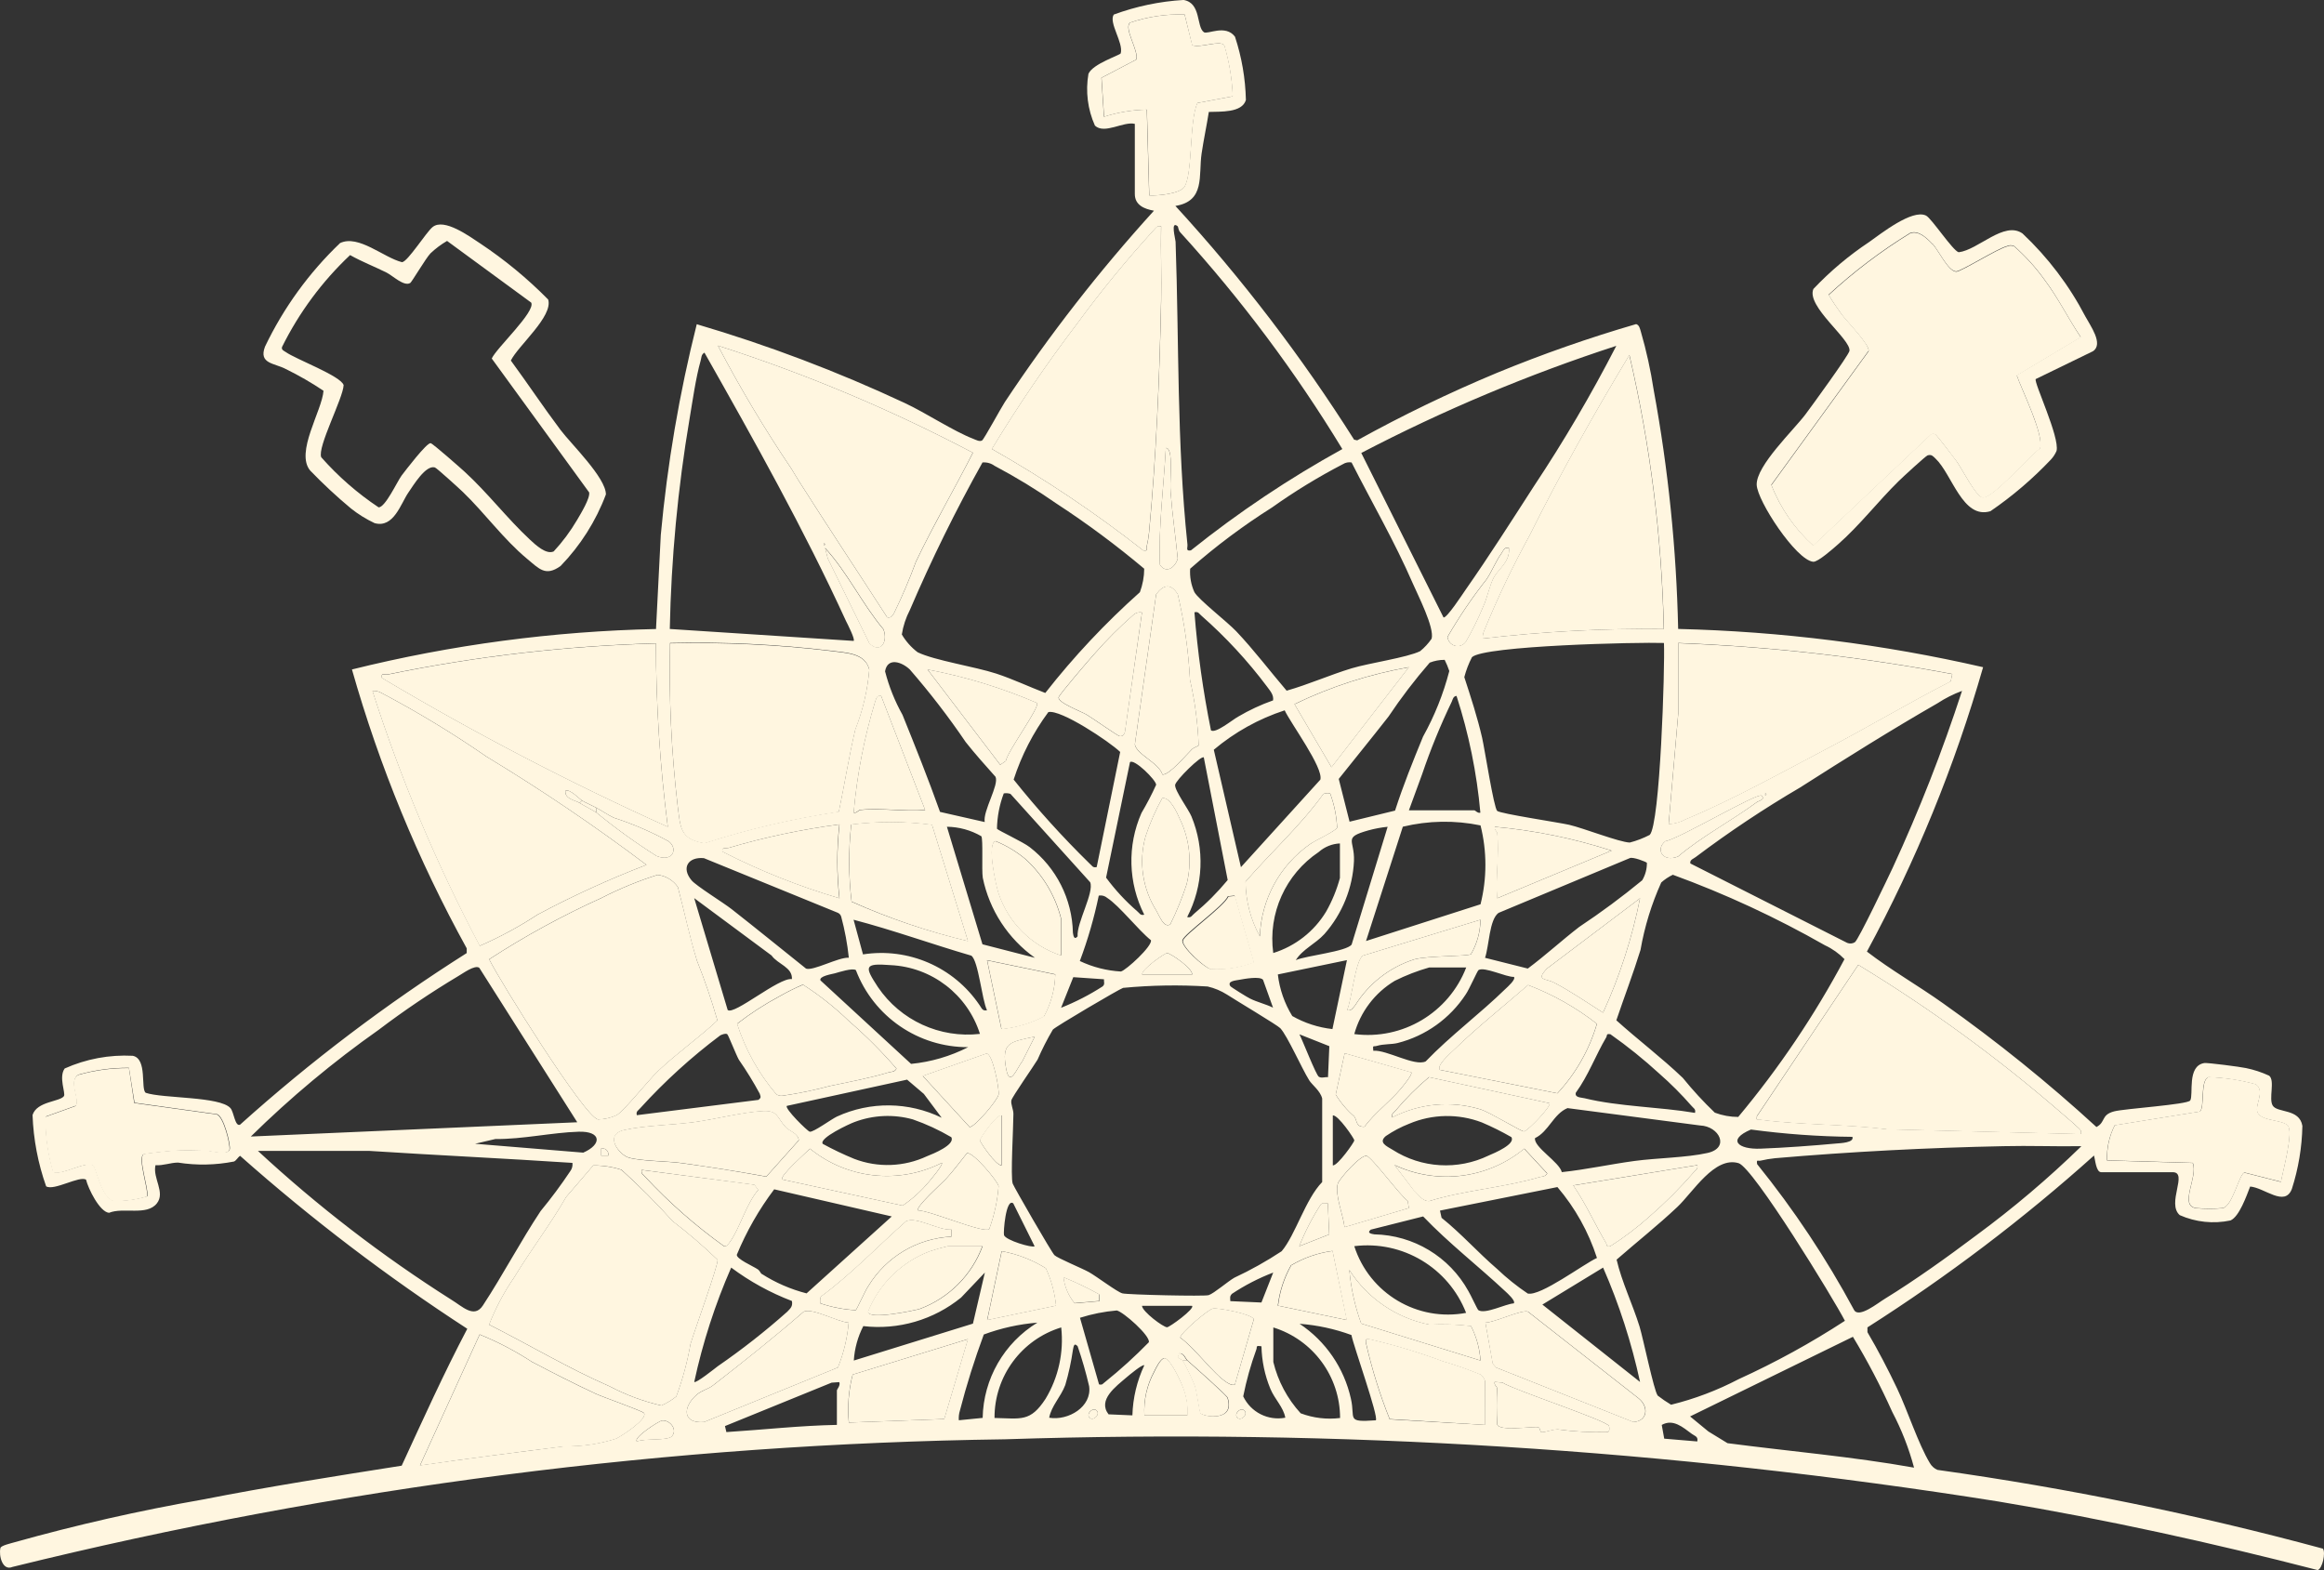 <?xml version="1.0" encoding="UTF-8"?>
<svg xmlns="http://www.w3.org/2000/svg" xmlns:xlink="http://www.w3.org/1999/xlink" id="Ebene_2" data-name="Ebene 2" width="60.748" height="41.043" viewBox="0 0 60.748 41.043">
  <rect x="0" y="0" width="60.748" height="41.043" fill="#333333" stroke="none"/>
  <defs>
    <style>
      .cls-1 {
        fill: none;
      }

      .cls-2 {
        fill: #fff6e0;
      }

      .cls-3 {
        clip-path: url(#clippath);
      }
    </style>
    <clipPath id="clippath">
      <rect class="cls-1" width="60.748" height="41.043"></rect>
    </clipPath>
  </defs>
  <g id="Footer">
    <g class="cls-3">
      <g id="Gruppe_84" data-name="Gruppe 84">
        <path id="Pfad_202" data-name="Pfad 202" class="cls-2" d="M29.664,3.238c-.3-.072-.792.281-1.043.046-.19-.424-.249-.895-.17-1.353.11-.264.83-.489.844-.537.077-.277-.321-.8-.182-1.013.586-.216,1.201-.345,1.825-.382.465.078.33.7.531.843.094.067.565-.215.813.118.176.534.272,1.091.285,1.653-.1.345-.68.3-.969.313-.057.363-.135.723-.189,1.088-.084.574.1,1.243-.685,1.369,1.736,1.894,3.299,3.938,4.671,6.11l.082.018c1.185-.656,2.406-1.245,3.656-1.766,1.188-.489,2.401-.914,3.635-1.273.083.025.1.123.122.194.146.503.258,1.015.337,1.532.38,2.061.593,4.148.639,6.243,2.684.064,5.355.399,7.971,1-.74,2.581-1.758,5.073-3.037,7.434.632.487,1.347.893,2,1.359,1.4.99,2.736,2.068,4,3.227.249-.131.111-.316.462-.409.273-.072,1.923-.177,1.989-.285.092-.152-.093-.9.366-.978.08-.014.952.1,1.09.131.21.043.414.11.608.2.158.131-.018.6.092.78.122.2.7.072.776.532-.011.56-.104,1.115-.275,1.648-.185.482-.715-.033-1.09-.063-.093.237-.284.789-.515.887-.445.094-.909.045-1.325-.139-.354-.307.228-1.123-.186-1.123h-1.869c-.135,0-.157-.341-.186-.436-1.848,1.658-3.829,3.16-5.923,4.493v.125c.281.478.538.972.776,1.473.272.573.553,1.448.855,1.948.045.08.115.144.2.179,3.398.476,6.763,1.163,10.075,2.059.076.106-.013.523-.137.56-2.755-.711-5.538-1.325-8.348-1.793-8.583-1.365-17.277-1.91-25.963-1.626-8.747.121-17.451,1.24-25.944,3.336-.266.114-.364-.3-.316-.495.016-.065.286-.124.364-.148,1.622-.455,3.265-.828,4.924-1.118,1.726-.34,3.467-.611,5.2-.885.554-1.2,1.1-2.411,1.715-3.579-2.09-1.357-4.076-2.869-5.94-4.522-.056.039-.1.127-.159.15-.482.095-.976.105-1.461.028-.2,0-.389.083-.591.068-.077.342.266.712.035,1-.264.332-.875.091-1.249.245-.246-.023-.546-.638-.6-.865-.163-.116-.843.3-1.044.172-.212-.599-.332-1.228-.355-1.863.111-.361.714-.345.82-.494.052-.073-.144-.495.02-.723.558-.25,1.168-.364,1.779-.332.39.076.2.869.34.968.452.152,1.939.09,2.214.4.091.1.118.49.25.434,1.846-1.659,3.829-3.16,5.926-4.487v-.124c-1.273-2.308-2.28-4.754-3-7.29,2.602-.646,5.268-1,7.948-1.057l.125-2.46c.171-1.857.485-3.699.94-5.508,1.861.548,3.678,1.237,5.435,2.059.563.263,1.267.734,1.8.94.064.025.156.078.223.04.05-.029.493-.848.593-1,1.171-1.765,2.475-3.438,3.9-5.006-.248-.044-.5-.144-.5-.436v-1.834ZM30.966.379c-.485-.015-.968.057-1.427.212-.178.142.232.738.161.966l-.91.477.066,1.018c.362-.116.74-.179,1.12-.187l.062,2.243c.22.014.814-.043.924-.229.218-.366.118-1.7.335-2.187l.925-.174c-.018-.453-.093-.902-.222-1.336-.117-.142-.628.08-.839,0l-.195-.803ZM30.349,5.917c-.1-.024-.126.033-.185.094-.717.785-1.391,1.608-2.019,2.466-.796,1.047-1.536,2.135-2.217,3.26,1.383.783,2.705,1.669,3.955,2.651.139.02.073-.021.091-.093.029-.123.05-.248.063-.374.186-1.985.274-4.05.315-6.039.013-.654-.015-1.311,0-1.964M30.787,5.918c-.2-.171-.061.331-.058.4.093,2.664.03,5.241.31,7.913.01.091-.055.182.091.156,1.241-.994,2.565-1.88,3.958-2.648-1.228-2.021-2.647-3.919-4.239-5.668-.046-.048-.054-.147-.062-.154M25.431,11.835c-2.136-1.125-4.366-2.062-6.665-2.8.58,1.108,1.221,2.182,1.921,3.219.068.109.129.215.193.317.759,1.2,1.542,2.375,2.309,3.565.1.022.127-.028.177-.1.216-.441.409-.892.578-1.353.461-.967,1-1.888,1.486-2.842M42.248,9.041c-2.296.747-4.525,1.683-6.665,2.8l2.15,4.3c.087.021.495-.607.579-.727.616-.88,1.2-1.8,1.781-2.7.786-1.182,1.505-2.407,2.154-3.669M22.314,16.754c.044-.04-.159-.44-.2-.52-1.1-2.4-2.4-4.719-3.7-7.016-.091.054-.075.132-.1.212-.126.445-.21,1.05-.289,1.517-.307,1.816-.48,3.653-.517,5.495l4.806.312ZM43.493,16.443c-.052-2.412-.353-4.813-.9-7.163-.929,1.54-1.815,3.121-2.617,4.733-.442.807-.838,1.638-1.185,2.49-.026.06-.035.125-.028.189,1.571-.184,3.152-.268,4.734-.249M30.475,11.71c-.057,1.013-.194,2.041-.156,3.051.164.25.4.069.467-.156-.057-.578-.144-1.165-.187-1.744-.021-.287.023-.585,0-.872-.006-.073-.019-.279-.124-.28M25.683,12.087c-.701,1.252-1.335,2.541-1.9,3.86-.104.2-.175.416-.21.639.106.18.246.337.412.464.436.214,1.5.377,2.057.559.434.143.855.343,1.281.506.744-.95,1.572-1.831,2.473-2.634.073-.196.112-.404.113-.614-.728-.612-1.492-1.18-2.289-1.7-.521-.363-1.064-.694-1.625-.991-.089-.065-.199-.096-.309-.087M35.331,12.089c-.079-.014-.16.001-.227.044-.644.334-1.264.713-1.856,1.134-.754.476-1.469,1.011-2.138,1.6-.014.21.024.42.111.612.114.2.857.774,1.094,1.024.465.49.878,1.039,1.317,1.552.579-.165,1.127-.411,1.7-.585.461-.139,1.448-.28,1.79-.448.115-.094.216-.204.3-.326.078-.286-.358-1.136-.494-1.449-.472-1.087-1.066-2.108-1.6-3.161M21.536,14.199v.062c.041-.021.041-.041,0-.062M21.568,14.324l.07.272,1.086,2.215c.291.295.5-.048.367-.368-.559-.668-.936-1.48-1.523-2.12M39.444,14.323c-.133-.029-.141.067-.2.145-.146.2-.245.462-.386.673-.377.477-.718.981-1.022,1.508.014.145.143.252.288.238.076-.007.146-.047.19-.11.171-.295.323-.602.453-.917.115-.244.163-.554.283-.773s.426-.406.392-.763M31.331,19.481c-.021-.576-.097-1.148-.226-1.709-.04-.753-.147-1.501-.319-2.235-.18-.292-.373-.259-.565,0l-.557,3.925c.048.268.626.475.721.786.171.027.622-.514.774-.662.048-.047.159-.078.173-.1M29.851,16.011c-.079-.015-.16.006-.221.059-.366.32-.71.664-1.03,1.029-.124.136-.913,1.057-.929,1.128-.033.14.588.372.724.451s.817.558.868.566c.076.012.114-.034.139-.1l.449-3.133ZM33.277,18.311c.024-.15-.082-.256-.161-.367-.504-.672-1.076-1.29-1.707-1.845-.063-.048-.079-.121-.187-.093.081,1.036.226,2.067.432,3.086.119.091.557-.273.709-.357.29-.171.596-.314.914-.426M17.145,16.817c-2.355.065-4.7.337-7.007.812-.088.015-.183-.058-.156.091,2.416,1.438,4.911,2.738,7.474,3.893-.205-1.592-.309-3.195-.311-4.8M21.925,21.221c.15-.716.263-1.441.431-2.154.198-.502.322-1.031.366-1.569-.112-.44-.615-.435-1.008-.489-1.393-.166-2.797-.233-4.2-.2-.033,1.423.034,2.846.2,4.259.075.552.052.864.7.971,1.146-.369,2.32-.644,3.51-.823M43.492,16.808c-.656-.025-4.709.069-5.016.372-.086.166-.153.341-.2.521.169.517.344,1.056.466,1.586.066.288.306,1.837.394,1.911s1.6.3,1.88.363c.373.086,1.313.456,1.586.464.181-.047.355-.114.521-.2.272-.274.4-4.383.372-5.017M51.032,17.618c-2.365-.447-4.759-.718-7.164-.81v1.84l-.251,2.894c.161-.009.317-.055.458-.133,1.174-.485,2.515-1.229,3.654-1.827,1.1-.575,2.16-1.21,3.261-1.772l.042-.192ZM37.757,17.249c-.132,0-.262.025-.385.073-.389.447-.749.918-1.078,1.411-.428.547-.868,1.087-1.3,1.629l.283,1.118,1.189-.29c.211-.656.471-1.3.731-1.933.301-.541.532-1.117.687-1.716-.033-.1-.074-.197-.121-.291M25.74,21.489c-.052-.29.379-.967.283-1.182-.263-.295-.536-.6-.779-.907-.449-.662-.938-1.296-1.463-1.9-.212-.2-.582-.323-.646.049.102.397.255.78.456,1.138.34.84.677,1.684.981,2.537l1.168.265ZM36.827,17.44c-1.036.183-2.042.508-2.99.966l.967,1.649,2.023-2.615ZM27.107,18.377c-.919-.396-1.879-.689-2.862-.875l1.9,2.491.146-.1c.046-.255.891-1.4.816-1.514M16.9,22.609c-1.344-1.013-2.738-1.957-4.178-2.828-.884-.611-1.803-1.168-2.753-1.669-.07-.041-.151-.058-.231-.049.738,2.299,1.677,4.528,2.806,6.662.527-.229,1.033-.503,1.513-.818.921-.491,1.871-.925,2.845-1.3M51.285,18.061c-.225.083-.44.192-.641.324-1.2.689-2.423,1.456-3.589,2.2-.944.553-1.855,1.16-2.729,1.818-.053.045-.164.069-.141.169l4.1,2.076c.066.027.14.021.2-.017.092-.058.87-1.694.987-1.942.696-1.506,1.302-3.053,1.815-4.631M22.47,21.177c.532-.062,1.169.046,1.713,0l-1.153-2.99c-.109-.012-.125.079-.154.157-.287.945-.475,1.917-.561,2.9.07.023.128-.059.155-.062M36.828,21.182h1.713c.019,0,.088.086.155.062-.093-1.037-.302-2.061-.623-3.052-.087.005-.1.095-.126.153-.297.617-.556,1.252-.776,1.9l-.343.937ZM33.58,18.569c-.678.221-1.306.571-1.852,1.03l.709,3.07,2.076-2.288c.086-.311-.776-1.473-.934-1.815M28.667,22.666l.614-3.009c-.278-.269-1.554-1.119-1.878-1.042-.396.535-.702,1.131-.907,1.764.616.771,1.279,1.504,1.984,2.194.063.048.079.121.187.093M31.467,19.801c-.061-.07-.74.6-.75.719-.013.147.347.631.426.82.353.851.312,1.815-.111,2.633.108.028.124-.045.187-.093.317-.264.609-.557.872-.875l-.624-3.204ZM29.91,23.911c-.421-.83-.448-1.806-.073-2.658.141-.239.27-.485.384-.738,0-.122-.577-.692-.684-.591l-.625,3.018c.237.321.509.615.811.876.063.048.079.121.187.093M15.151,20.99c.139.086.322.173.436.249.5.411,1.026.79,1.573,1.136.419.174.576-.184.32-.382-.459-.25-.94-.457-1.437-.618-.165-.078-.3-.177-.456-.261-.123-.066-.253-.119-.374-.187-.047-.027-.345-.334-.436-.249-.015.208.261.241.373.311M26.413,20.753c-.056-.019-.116-.023-.175-.013-.112.295-.172.608-.178.924.026.042.686.347.857.482.695.536,1.11,1.359,1.128,2.237.012.083.035.2.123.094-.03-.347.437-1.147.329-1.414l-2.084-2.31ZM34.768,20.742c-.058-.014-.118-.01-.174.011-.6.834-1.366,1.52-2.035,2.294.004.501.132.993.374,1.431.034-.969.523-1.864,1.319-2.417.14-.1.666-.339.7-.427-.014-.305-.075-.605-.181-.891M46.142,20.743v.056c.041-.021.041-.041,0-.062M46.048,20.8c-.106-.09-2.173,1.14-2.516,1.19-.268.209-.071.56.333.4.641-.541,1.392-.93,2.065-1.425.032-.024.227-.067.118-.16M30.592,24.161c.166-.336.307-.683.424-1.039.146-.575.083-1.184-.178-1.717-.071-.16-.257-.578-.458-.539-.177.319-.323.654-.436,1-.185.662-.08,1.372.289,1.952.073.126.192.457.358.345M24.362,21.563c-.701-.092-1.411-.094-2.112-.007-.074.67-.071,1.347.009,2.016.98.436,1.998.78,3.041,1.027l-.938-3.036ZM35.707,24.599l2.993-.96c.17-.677.17-1.385,0-2.062-.671-.139-1.365-.127-2.031.034l-.962,2.988ZM21.94,21.551c-.981.129-1.951.334-2.9.615-.049.013-.205-.023-.146.1.977.499,1.999.905,3.051,1.215-.072-.642-.072-1.289,0-1.931M27.053,25.038c-.703-.5-1.191-1.248-1.364-2.093-.032-.21.013-1-.037-1.085-.274-.159-.584-.244-.9-.248l.929,3.073,1.372.353ZM36.272,21.613c-.169.017-.336.048-.5.093-.679.191-.359.245-.38.8-.032.706-.305,1.38-.772,1.91-.236.259-.568.394-.749.683.263-.118,1.33-.224,1.46-.408l.941-3.078ZM39.138,21.768c.062.532-.046,1.169,0,1.713l2.99-1.245c-.991-.321-2.015-.53-3.052-.623-.023.07.059.128.062.155M27.738,24.976v-.965c-.151-.6-.476-1.142-.934-1.558-.234-.194-.496-.351-.777-.466-.238.048.009,1.153.074,1.356.256.773.863,1.379,1.637,1.633M35.026,22.048c-.205.009-.401.088-.555.224-.868.581-1.33,1.606-1.189,2.641.576-.179,1.067-.563,1.38-1.079.158-.278.28-.575.363-.883v-.903ZM22.188,25.037c-.038-.363-.105-.723-.2-1.076-.013-.045-.045-.081-.088-.1l-3.5-1.428c-.406-.039-.6.246-.324.579.12.145.831.583,1.051.756.652.511,1.294,1.035,1.942,1.552.184.069.848-.3,1.115-.284M43.048,22.554c-.018-.025-.368-.162-.446-.122l-3.432,1.432c-.243.178-.244.861-.352,1.174l1.118.281c.462-.344.889-.738,1.345-1.089.569-.378,1.119-.785,1.646-1.219.082-.139.124-.297.122-.458M17.189,22.869c-.503.159-.991.359-1.46.6-1.02.46-2.004.997-2.943,1.607.282.573,2.48,4.1,2.842,4.186.169-.003.335-.04.489-.111.2-.114.83-.913,1.086-1.156.491-.467,1.056-.857,1.549-1.321-.151-.529-.33-1.05-.534-1.561-.2-.634-.33-1.287-.5-1.928-.123-.176-.315-.291-.528-.316M43.724,22.869c-.109.052-.21.119-.3.2-.254.563-.436,1.155-.542,1.763-.192.621-.424,1.226-.632,1.84.568.511,1.186.978,1.738,1.506.259.32.538.623.836.908.196.074.403.112.612.112,1.066-1.276,1.997-2.658,2.778-4.125-.147-.151-.32-.274-.511-.362-1.273-.726-2.605-1.344-3.982-1.846M28.721,23.413c-.121.582-.286,1.153-.495,1.709.337.16.702.253,1.074.274.133-.031.825-.663.785-.818-.33-.263-.824-.9-1.143-1.106-.061-.053-.142-.075-.221-.06M32.27,23.412l-.174.016c-.12.265-1.145.983-1.189,1.149s.563.709.725.75c.387.024.774-.035,1.136-.173l-.498-1.742ZM20.7,25.599c.023-.316-.371-.392-.531-.621l-2.023-1.5.875,2.924c.169.145,1.344-.859,1.679-.807M42.87,23.482l-2.431,1.835c-.305.324-.043.25.192.373.439.23.855.516,1.273.782.436-.956.761-1.959.966-2.99M25.8,26.409c-.135-.274-.222-1.288-.41-1.427-1.029-.3-2.05-.67-3.078-.939l.246.906c1.184-.185,2.368.328,3.042,1.319.059.075.071.17.2.141M38.7,24.043l-3.077.94c-.2.151-.282,1.142-.411,1.426.117.024.151-.058.213-.129.356-.57.903-.996,1.543-1.2.359-.1,1.383-.075,1.484-.136.159-.274.244-.584.248-.9M31.163,25.476c.022-.159-.571-.562-.655-.562-.056,0-.667.421-.653.562h1.308ZM27.284,26.576c.187-.34.29-.72.3-1.108l-1.784-.369.376,1.8c.384-.039.757-.15,1.1-.326M35.208,25.099l-1.806.374c.045.385.174.756.377,1.087.323.184.681.3,1.05.341l.379-1.802ZM25.616,27.029c-.326-1.032-1.262-1.751-2.343-1.8-.7-.056-.673.042-.325.574.592.873,1.62,1.344,2.668,1.224M54.393,29.643c.024-.1-.033-.126-.094-.185-.126-.122-.323-.282-.465-.407-1.644-1.421-3.403-2.702-5.26-3.829l-2.651,3.955c-.016.128.006.081.092.092,1.083.142,2.216.111,3.3.249l5.078.125ZM12.528,25.299c-.119-.084-.425.147-.548.216-.718.43-1.413.898-2.08,1.404-1.189.838-2.307,1.771-3.344,2.791l8.533-.373-2.561-4.038ZM38.323,25.291h-.965c-.31.088-.612.205-.9.349-.518.311-.897.809-1.058,1.392,1.261.163,2.47-.557,2.927-1.744M22.372,25.359c-.093-.059-.428.051-.551.085-.078.021-.42.074-.374.185l2.368,2.182c.521-.051,1.027-.199,1.493-.437-1.303.006-2.473-.797-2.936-2.015M39.572,25.537c-.205.007-.771-.275-.925-.178-.03.019-.24.5-.332.633-.413.632-1.048,1.087-1.78,1.273-.164.041-.368.021-.547.076-.089.027-.109-.036-.091.126.354-.027,1.077.416,1.369.28.651-.677,1.42-1.245,2.09-1.9.053-.051.278-.247.216-.313M28.855,25.599l-.8-.055-.319.8c.378-.15.74-.336,1.082-.556.073-.057.033-.118.039-.191M33.015,25.613c-.082-.1-.489-.024-.621,0-.093.019-.323.03-.234.166.017.026.457.3.516.325.182.091.417.147.6.237l-.261-.728ZM20.99,25.736c-.213.092-.421.195-.622.31-.386.207-.754.446-1.1.714.215.674.562,1.299,1.02,1.839.048.038.11.055.17.045.42-.061.835-.147,1.245-.257.474-.1,1.063-.21,1.518-.351.078-.024.16,0,.214-.1-.384-.446-.8-.862-1.245-1.246-.367-.356-.769-.674-1.2-.95M37.64,27.968l3.071.613c.481-.517.834-1.139,1.033-1.817-.546-.426-1.153-.768-1.8-1.014-.652.566-1.345,1.114-1.962,1.718-.079.077-.443.392-.341.5M32.072,25.999c-.155-.098-.326-.17-.505-.211-.736-.046-1.475-.034-2.21.036-.105.035-1.766,1.011-1.836,1.091-.149.253-.283.515-.4.785-.107.178-.666.976-.684,1.063-.021.1.053.235.053.357,0,.33-.079,1.657-.018,1.822.038.1,1.014,1.794,1.091,1.87s.724.344.9.442c.2.111.738.52.876.556s2.149.083,2.256.046c.144-.049.491-.352.669-.455.429-.2.843-.432,1.238-.693.359-.423.622-1.362,1.059-1.808v-2.183c-.046-.2-.267-.36-.338-.475-.2-.32-.569-1.162-.757-1.364-.071-.077-1.175-.736-1.394-.879M19.01,27.035c-.042-.029-.131.006-.182.03-.755.566-1.454,1.202-2.089,1.9-.048.063-.121.079-.093.187l3.178-.4c.082-.061.057-.082.035-.162-.165-.306-.347-.602-.546-.888-.068-.119-.274-.642-.3-.662M34.713,28.159l.035-.811-.782-.31c.081.154.435,1.066.508,1.11s.165,0,.239.011M44.306,29.093c.028-.108-.045-.124-.093-.187-.261-.299-.542-.58-.84-.841-.404-.37-.83-.714-1.278-1.029-.12-.02-.079.031-.109.081-.276.467-.468,1-.795,1.448-.033.13.137.122.227.144.9.221,1.969.226,2.888.383M27.048,27.099c-.635.142-.879.135-.748.842.095.511.283-.023.425-.2l.323-.642ZM25.783,27.543l-1.662.585,1.223,1.334c.122.021.737-.706.759-.849s-.156-1.086-.32-1.07M36.89,28.034l-1.741-.5-.234,1.08c.13.214.292.406.482.57.082.1.034.285.27.269.273-.365.653-.642.944-.985.052-.061.323-.389.279-.436M3.37,27.913c-.448-.003-.895.058-1.326.182-.262.18.061.638-.062.809l-.787.283c-.009.491.059.981.2,1.452.256.082.844-.3,1.046-.174.074.048.216.862.539.925.296.006.591-.035.875-.12.031-.2-.251-1-.1-1.1.033-.021.664-.087.779-.093.275-.016.6,0,.874,0,.094,0,.57.137.6-.039.019-.125-.15-.844-.331-.912l-2.16-.3-.147-.913ZM40.5,28.839l-3.149-.681c-.314.263-.604.553-.868.867-.048.063-.121.079-.093.187.71-.368,1.535-.445,2.3-.215.251.075,1.083.591,1.146.579.11-.022.731-.674.663-.737M59.793,29.415c-.2-.166-.8-.095-.8-.417,0-.192.192-.5-.032-.653-.402-.11-.816-.173-1.233-.186-.229.079-.093.784-.226.9l-2.226.359c-.145.284-.214.6-.2.918l2.239.065c.15.35-.373,1.128.094,1.183.229.021.459.021.688,0,.26-.048.429-.888.568-.93l.955.243c.044-.258.345-1.335.173-1.478M24.615,29.219l-.466-.623-.438-.373-3.144.686c-.062.069.54.664.6.675.095.018.563-.327.708-.395.872-.401,1.877-.39,2.74.03M40.822,30.641c.635-.067,1.265-.206,1.9-.292.582-.079,1.368-.087,1.909-.209.6-.133.307-.7-.19-.719l-3.468-.454c-.37.156-.488.611-.849.785-.037.235.636.623.7.887M19.934,29.046c-.542.033-1.216.209-1.773.287s-1.314.086-1.847.209-.128.65.124.722c.323.093,1.026.09,1.411.146.729.1,1.458.217,2.182.35l.85-.95c-.019-.188-.246-.236-.344-.343-.23-.25-.2-.444-.6-.42M24.861,29.724c-.317-.186-.652-.341-1-.462-.503-.14-1.037-.115-1.525.069-.118.041-.943.422-.829.571.267.146.542.277.823.392.616.236,1.302.211,1.9-.069.156-.062.751-.3.635-.5M26.181,29.157c-.14-.015-.563.6-.563.654s.423.669.563.654v-1.308ZM34.839,30.465c.127.013.563-.61.563-.654s-.423-.669-.563-.654v1.308ZM39.504,29.724c-.249-.143-.506-.271-.77-.383-.614-.234-1.295-.222-1.9.035-.215.084-.419.192-.61.322-.2.17.02.263.177.358.754.483,1.704.54,2.51.151.155-.066.715-.3.594-.483M48.419,29.718c-.886-.009-1.771-.073-2.65-.191-.639.271-.328.526.255.5.6-.022,1.383-.079,1.982-.135.091-.009.477-.018.413-.179M12.419,29.899l2.827.232c.494-.214.479-.564-.119-.547-.7.02-1.465.2-2.178.191l-.53.124ZM54.401,29.962c-.674.012-1.352-.017-2.027,0-1.974.04-4,.144-5.977.315-.126.013-.251.034-.374.063-.073.018-.113-.047-.093.091.962,1.19,1.811,2.468,2.536,3.816.127.217.621-.186.8-.294.8-.492,1.638-1.093,2.39-1.658.968-.712,1.886-1.49,2.747-2.329M15.9,30.209c.019-.084-.035-.167-.119-.186-.022-.005-.045-.005-.067,0v.186h.186ZM24.62,30.397c-1.121.569-2.473.424-3.448-.37-.084.088-.809.724-.724.805l3.148.683c.255-.174.485-.382.683-.619.051-.058.386-.457.341-.5M36.456,30.458l.5.655c.128.109.216.288.405.284.906-.284,1.982-.358,2.871-.624.079-.024.16-.006.213-.1l-.6-.647c-.951.785-2.269.952-3.386.43M14.964,30.399c-1.773-.117-3.556-.2-5.323-.314h-2.9c1.562,1.447,3.253,2.748,5.051,3.887.29.174.6.506.83.155.525-.8.988-1.683,1.51-2.469.275-.333.533-.68.773-1.04.048-.063.069-.143.058-.222M25.856,32.132c.134-.363.217-.742.246-1.128-.033-.139-.659-.888-.825-.862-.175.218-.376.489-.565.691-.1.1-.791.726-.717.808.312,0,1.688.6,1.861.491M36.827,31.579l-.031-.186c-.2-.144-.934-1.141-1.072-1.177-.155-.04-.716.6-.754.722-.087.283.144.833.175,1.14l1.682-.499ZM43.327,36.479c.113.088.231.169.354.242.614-.151,1.208-.376,1.768-.669.962-.438,1.89-.947,2.776-1.525-.3-.581-2.395-4.007-2.78-4.121-.628-.187-1.19.758-1.6,1.145-.509.481-1.061.916-1.588,1.377.137.588.417,1.16.6,1.749.092.3.377,1.68.472,1.8M12.787,34.629c1.055.531,2.067,1.139,3.152,1.613.426.224.878.392,1.347.5.14-.061.272-.141.391-.237.166-.445.29-.905.372-1.373.092-.313.737-2.086.707-2.2-.372-.359-.764-.696-1.175-1.01-.421-.471-.867-.919-1.335-1.344-.238-.077-.488-.115-.738-.112l-.707.823c-.415.724-.925,1.387-1.357,2.1-.266.386-.487.801-.657,1.238M44.365,30.457l-3.24.53c.327.478.564,1.012.858,1.509.03.05-.011.1.109.081.364-.231.708-.492,1.029-.78.41-.357.795-.742,1.152-1.153.048-.063.121-.079.093-.187M16.773,30.582c-.028.108.045.124.093.187.624.67,1.313,1.276,2.057,1.809.084.006.106-.05.147-.1.263-.352.431-1.007.748-1.371l-.1-.135-2.945-.39ZM41.743,32.882c-.219-.679-.57-1.308-1.033-1.851l-3.07.615.042.189c.514.411.953.909,1.452,1.337.248.236.515.451.8.642.329.081,1.459-.771,1.813-.932M19.908,33.299c.362.232.759.404,1.175.511l2.227-2.011-3.073-.709c-.397.526-.725,1.101-.977,1.71-.012.111.418.295.547.381.055.037.079.108.1.121M26.486,31.457c-.194-.147-.263.762-.242.83.042.135.746.343.8.291l-.558-1.121ZM34.709,31.457c-.073.007-.134-.034-.191.039-.22.342-.406.704-.556,1.082l.783-.308-.036-.813ZM39.568,34.073c.061-.064-.163-.263-.216-.313-.707-.661-1.482-1.261-2.152-1.961l-1.369.345c-.109.088.011.11.094.123,1.025.021,1.961.585,2.457,1.482.056.088.238.488.262.5.179.114.711-.165.925-.177M24.869,32.142c-.328.032-.906-.346-1.182-.218-.744.657-1.428,1.384-2.231,1.973-.018.056-.023.116-.013.175.299.101.61.161.925.179.03-.019.24-.5.332-.633.465-.763,1.277-1.246,2.169-1.289v-.187ZM25.678,32.578h-.9c-.164.037-.326.083-.485.138-.728.28-1.307.849-1.6,1.572-.007.226,1.2-.025,1.359-.073.756-.283,1.352-.88,1.633-1.637M38.323,34.319c-.461-1.181-1.665-1.899-2.923-1.743.396,1.236,1.651,1.984,2.927,1.743M27.341,33.156c-.354-.222-.748-.375-1.159-.45l-.379,1.8,1.8-.376c-.034-.337-.124-.667-.266-.975M34.83,32.7c-.384.051-.753.179-1.086.377-.183.325-.299.683-.344,1.053l1.8.376-.37-1.806ZM20.7,34.009c-.567-.216-1.101-.51-1.587-.873-.421.961-.745,1.963-.966,2.989.043.045.54-.353.616-.411.634-.437,1.24-.912,1.815-1.424.084-.089.149-.138.122-.282M42.87,36.126c-.222-1.026-.545-2.028-.966-2.99l-1.587.967,2.553,2.023ZM38.7,35.566c-.02-.314-.105-.62-.248-.9-.36-.043-.722-.055-1.084-.037-.865-.17-1.623-.687-2.097-1.43.042.478.146.949.31,1.4l3.119.967ZM25.744,33.266l-.622.654c-.717.583-1.638.852-2.556.746-.144.28-.228.586-.248.9l3.114-.965.312-1.335ZM33.281,33.266c-.379.145-.742.332-1.08.557-.062.069-.044.1-.041.19l.813.036.308-.783ZM28.727,33.834c-.299-.167-.608-.315-.926-.443.03.25.131.485.291.679l.644-.056c-.008-.056.017-.14-.008-.179M31.165,34.135h-1.314c.007.152.559.562.655.561.066,0,.737-.488.653-.561M32.28,36.189l.494-1.7c-.045-.137-.921-.305-1.07-.28-.124.022-.87.655-.851.761.374.268.863.941,1.207,1.164.058.038.165.1.22.059M22.185,34.575c-.286-.015-.95-.392-1.177-.287-.768.668-1.568,1.306-2.372,1.928-.128.1-.3.128-.434.251-.353.313-.37.752.2.707l3.5-1.427c.151-.375.246-.77.281-1.172M28.728,36.189c.094.025.1-.024.156-.061.403-.323.785-.671,1.146-1.04.044-.168-.672-.8-.839-.831-.326.028-.649.092-.961.191l.498,1.741ZM38.828,34.575l.194,1.073.087.1,3.591,1.425c.377-.028.4-.4.143-.613l-2.9-2.272c-.165-.062-.862.279-1.112.287M27.116,34.575c-.479.039-.95.143-1.4.31-.242.653-.451,1.317-.625,1.991-.025.081-.035.166-.028.251l.623-.062c.02-1.021.56-1.96,1.432-2.491M35.326,34.899c-.436-.16-.893-.259-1.356-.294.684.455,1.164,1.157,1.342,1.959.121.529-.139.62.651.564.082-.083-.583-1.944-.637-2.228M27.74,34.7c-1.04.317-1.749,1.28-1.744,2.367.7.015.936.109,1.334-.5.337-.559.481-1.214.41-1.863M33.284,34.704v.9c.121.5.367.962.715,1.341.328.124.682.166,1.03.123,0-1.086-.707-2.045-1.744-2.367M16.833,36.937c-.039-.056-1.07-.415-1.268-.508-.556-.261-1.116-.545-1.661-.831-.431-.281-.889-.521-1.366-.715l-1.56,3.423c1.253-.179,2.512-.342,3.768-.5.461.009.92-.059,1.359-.2.138-.066.837-.515.727-.673M50.032,38.365c-.135-.505-.326-.993-.569-1.455-.303-.675-.646-1.332-1.029-1.965l-4.256,2.082.478.393.5.306c1.624.213,3.261.351,4.873.639M25.3,35.006l-3.013.928c-.106.409-.14.833-.1,1.253l2.494-.091.619-2.09ZM38.817,37.248v-1.149c-.022-.061-.058-.116-.106-.16-.327-.135-.661-.253-1-.352-.609-.227-1.232-.416-1.865-.565-.109-.021-.149-.056-.143.08.154.682.362,1.351.622,2l2.492.146ZM28.169,35.192c-.1-.111-.106.022-.123.093-.045.311-.111.619-.2.92-.12.317-.362.542-.421.856.5.083,1.122-.287,1.044-.825-.082-.353-.182-.701-.3-1.043M32.969,35.193c-.159-.025-.1.013-.13.087-.145.398-.259.807-.342,1.222.197.415.649.644,1.1.558-.048-.277-.277-.481-.392-.76-.145-.352-.223-.728-.231-1.108M30.919,35.565c.119.21.224.428.314.652.059.165.119.677.15.722.071.1.917.237.709-.4-.022-.068-.909-.851-1.048-.974-.059-.053-.092-.2-.217-.188l-.031.094c.021.048.113.073.124.094M31.035,36.999c.014-.232-.02-.465-.1-.684-.05-.162-.335-.789-.5-.813-.106.01-.227.269-.27.355-.188.35-.275.745-.251,1.142h1.121ZM29.914,35.691c-.041-.044-.408.264-.465.313-.281.241-.764.591-.472.968l.623.027c.013-.453.119-.898.311-1.308M21.876,37.248v-.9c0-.032.1-.131.062-.218l-.2.014-2.788,1.135.037.157c.962-.061,1.928-.17,2.892-.188M39.133,36.283c.016.311.016.623,0,.934,0,.219.944.06,1.079.094.049.012.039.121.081.126.09.012.275-.076.428-.071.431.058.866.081,1.3.069.06-.007.049-.121.037-.157-.047-.143-2.478-.935-2.788-1.138l-.2-.014c-.023.07.059.129.062.155M28.667,36.873c-.1-.1-.285.087-.186.186s.285-.087.186-.186M32.529,36.873c-.1-.1-.285.087-.186.186s.285-.087.186-.186M17.565,37.542c.153-.175-.054-.427-.255-.408-.087.008-.767.45-.663.547.2-.089.805-.01.919-.14M44.366,37.681c.029-.133-.068-.141-.145-.2-.233-.171-.486-.4-.784-.232l.065.359.864.073Z"></path>
        <path id="Pfad_203" data-name="Pfad 203" class="cls-2" d="M11.307,5.936c.3-.246.967.245,1.247.429.64.426,1.235.917,1.775,1.465.134.44-.785,1.206-.976,1.595.441.6.853,1.222,1.3,1.816.273.362,1.186,1.247,1.185,1.684-.262.698-.666,1.335-1.185,1.871-.393.281-.556.076-.875-.188-.616-.511-1.11-1.2-1.679-1.747-.088-.085-.685-.629-.732-.642-.241-.068-.556.46-.692.656-.2.291-.384.94-.884.8-.22-.104-.427-.232-.617-.383-.373-.31-.728-.641-1.065-.99-.4-.473.311-1.567.347-2.087-.316-.212-.646-.402-.987-.569-.3-.158-.712-.133-.543-.583.485-1.015,1.15-1.932,1.963-2.709.483-.229,1.137.38,1.62.5.151-.014.627-.78.8-.92M10.72,7.399c-.161.095-.455-.192-.611-.271-.317-.159-.649-.285-.958-.46-.73.688-1.332,1.501-1.778,2.4-.024.079.045.1.1.137.257.184,1.443.625,1.509.863-.013.341-.694,1.625-.585,1.885.441.5.945.94,1.5,1.31.174,0,.476-.658.6-.831.1-.131.659-.865.76-.847.057.01.773.642.882.741.606.554,1.116,1.225,1.71,1.778.154.143.427.4.624.311.233-.251.438-.527.612-.823.092-.158.345-.569.315-.72l-2.546-3.5c.123-.276,1.149-1.223,1.032-1.461l-2.2-1.613c-.157.091-.302.2-.434.325-.121.126-.49.753-.531.777"></path>
        <path id="Pfad_204" data-name="Pfad 204" class="cls-2" d="M53.213,9.909c-.057.08.631,1.516.544,1.878-.036.084-.086.161-.149.228-.477.504-1.006.956-1.579,1.348-.726.221-1-.962-1.434-1.374-.068-.064-.1-.115-.207-.086-.049.013-.67.587-.761.677-.533.523-1.016,1.154-1.586,1.653-.121.106-.522.463-.644.452-.444-.038-1.466-1.592-1.478-2.013-.013-.5.964-1.426,1.275-1.84.155-.206,1.134-1.55,1.15-1.66.044-.3-1.137-1.164-.943-1.618.437-.462.926-.874,1.456-1.226.306-.216,1.13-.871,1.489-.692.145.072.7.92.853.958.511-.06,1.189-.829,1.669-.49.663.624,1.217,1.354,1.638,2.161.128.241.491.73.2.918l-1.493.726ZM50.513,6.376c-.152-.161-.367-.366-.583-.287-.761.467-1.475,1.008-2.131,1.613.1.174.224.353.343.515.132.179.741.795.7.955l-2.541,3.5c.236.606.611,1.148,1.094,1.584l3.072-2.9c.037-.03.09-.03.127,0,.038.024.481.6.55.7.14.193.5.911.674.945.262.05,1.231-1.1,1.506-1.28.112-.361-.472-1.517-.608-1.913l1.672-1c-.329-.486-.587-1.019-.94-1.49-.232-.325-.501-.622-.8-.886-.058-.029-.127-.029-.185,0-.255.062-1.219.672-1.336.662-.212-.018-.459-.561-.617-.729"></path>
        <path id="Pfad_205" data-name="Pfad 205" class="cls-2" d="M21.925,21.225c-1.19.179-2.364.454-3.51.823-.65-.107-.627-.419-.7-.971-.166-1.413-.233-2.836-.2-4.259,1.403-.033,2.807.034,4.2.2.393.055.9.049,1.008.489-.044.538-.168,1.067-.366,1.569-.168.713-.281,1.438-.431,2.154"></path>
        <path id="Pfad_206" data-name="Pfad 206" class="cls-2" d="M12.783,34.629c.17-.437.391-.852.657-1.238.431-.714.942-1.377,1.357-2.1l.707-.823c.25-.003.5.035.738.112.47.424.918.872,1.341,1.342.411.314.803.651,1.175,1.01.03.112-.615,1.885-.707,2.2-.082.468-.206.928-.372,1.373-.119.096-.251.176-.391.237-.469-.108-.921-.276-1.347-.5-1.085-.475-2.1-1.083-3.152-1.613"></path>
        <path id="Pfad_207" data-name="Pfad 207" class="cls-2" d="M17.191,22.871c.213.025.405.14.528.316.171.64.306,1.294.5,1.928.204.511.383,1.032.534,1.561-.494.464-1.058.854-1.549,1.321-.256.243-.89,1.043-1.086,1.156-.154.071-.32.108-.489.111-.362-.083-2.56-3.613-2.842-4.186.939-.61,1.923-1.147,2.943-1.607.469-.241.957-.441,1.459-.6"></path>
        <path id="Pfad_208" data-name="Pfad 208" class="cls-2" d="M30.349,5.917c-.012.654.016,1.31,0,1.964-.04,1.989-.128,4.054-.315,6.039-.013.126-.034.251-.063.374-.018.073.047.113-.091.093-1.25-.982-2.572-1.868-3.955-2.651.681-1.125,1.421-2.213,2.217-3.26.628-.858,1.302-1.681,2.019-2.466.059-.061.082-.118.185-.094"></path>
        <path id="Pfad_209" data-name="Pfad 209" class="cls-2" d="M54.393,29.648l-5.076-.125c-1.086-.138-2.22-.107-3.3-.249-.086-.011-.108.036-.092-.092l2.65-3.959c1.857,1.127,3.616,2.408,5.26,3.829.142.125.339.284.465.407.061.059.118.082.094.185"></path>
        <path id="Pfad_210" data-name="Pfad 210" class="cls-2" d="M16.895,22.609c-.974.375-1.924.809-2.845,1.3-.48.315-.986.589-1.512.818-1.128-2.135-2.066-4.365-2.803-6.664.08-.009.161.008.231.049.95.501,1.869,1.058,2.753,1.669,1.44.871,2.834,1.815,4.178,2.828"></path>
        <path id="Pfad_211" data-name="Pfad 211" class="cls-2" d="M17.145,16.817c.002,1.605.106,3.208.311,4.8-2.563-1.155-5.058-2.455-7.474-3.893-.027-.149.068-.076.156-.091,2.307-.476,4.652-.747,7.007-.812"></path>
        <path id="Pfad_212" data-name="Pfad 212" class="cls-2" d="M25.429,11.835c-.482.954-1.026,1.876-1.486,2.842-.169.462-.362.916-.577,1.358-.051.074-.073.123-.177.1-.767-1.19-1.55-2.368-2.309-3.565-.065-.1-.125-.208-.193-.317-.7-1.036-1.341-2.111-1.921-3.218,2.299.738,4.529,1.675,6.665,2.8"></path>
        <path id="Pfad_213" data-name="Pfad 213" class="cls-2" d="M51.03,17.624l-.039.191c-1.1.562-2.166,1.2-3.261,1.772-1.139.6-2.48,1.342-3.654,1.827-.141.078-.297.124-.458.133l.251-2.894v-1.84c2.405.092,4.799.363,7.164.81"></path>
        <path id="Pfad_214" data-name="Pfad 214" class="cls-2" d="M43.493,16.444c-1.582-.019-3.163.065-4.734.249-.007-.064.002-.13.028-.189.347-.852.742-1.683,1.185-2.49.8-1.612,1.688-3.193,2.617-4.733.547,2.35.848,4.751.9,7.163"></path>
        <path id="Pfad_215" data-name="Pfad 215" class="cls-2" d="M16.833,36.937c.109.159-.589.607-.727.673-.439.141-.898.209-1.359.2-1.257.156-2.516.318-3.768.5l1.56-3.423c.477.194.935.434,1.366.715.544.285,1.1.57,1.661.831.2.093,1.229.452,1.268.508"></path>
        <path id="Pfad_216" data-name="Pfad 216" class="cls-2" d="M3.369,27.914l.139.92,2.16.3c.181.068.35.787.331.912-.027.176-.5.042-.6.039-.279-.008-.6-.018-.874,0-.115.007-.746.072-.779.093-.149.1.132.9.1,1.1-.284.086-.579.127-.875.121-.324-.063-.465-.877-.539-.925-.2-.131-.79.256-1.046.174-.141-.471-.209-.961-.2-1.452l.787-.283c.124-.171-.2-.629.062-.81.431-.124.878-.185,1.326-.182"></path>
        <path id="Pfad_217" data-name="Pfad 217" class="cls-2" d="M59.797,29.415c.172.142-.129,1.22-.173,1.478l-.955-.243c-.139.043-.309.882-.568.93-.229.021-.459.021-.688,0-.467-.056.056-.833-.094-1.183l-2.239-.065c-.013-.318.055-.634.2-.918l2.226-.359c.133-.114,0-.82.226-.9.417.013.831.076,1.233.186.224.154.033.46.032.653,0,.323.6.251.8.417"></path>
        <path id="Pfad_218" data-name="Pfad 218" class="cls-2" d="M30.966.382l.2.8c.211.082.722-.14.839,0,.129.434.203.883.221,1.336l-.925.174c-.216.482-.117,1.821-.335,2.187-.11.186-.7.242-.924.229l-.062-2.243c-.38.008-.758.071-1.12.187l-.066-1.018.91-.477c.071-.228-.339-.824-.161-.966.459-.155.942-.227,1.427-.212"></path>
        <path id="Pfad_219" data-name="Pfad 219" class="cls-2" d="M20.987,25.739c.431.276.833.594,1.2.95.445.384.861.8,1.245,1.246-.054.095-.136.074-.214.1-.455.141-1.044.252-1.518.351-.41.11-.825.196-1.245.257-.06.01-.122-.007-.17-.045-.457-.538-.803-1.16-1.019-1.832.346-.268.714-.507,1.1-.714.201-.115.409-.218.622-.31"></path>
        <path id="Pfad_220" data-name="Pfad 220" class="cls-2" d="M37.638,27.967c-.1-.107.262-.423.341-.5.617-.6,1.31-1.151,1.962-1.718.647.246,1.254.588,1.8,1.014-.199.678-.553,1.3-1.033,1.817l-3.07-.613Z"></path>
        <path id="Pfad_221" data-name="Pfad 221" class="cls-2" d="M24.363,21.559l.941,3.045c-1.044-.25-2.063-.597-3.043-1.036-.08-.669-.083-1.346-.009-2.016.701-.087,1.411-.085,2.112.007"></path>
        <path id="Pfad_222" data-name="Pfad 222" class="cls-2" d="M31.332,19.482c-.015.025-.125.056-.173.1-.151.147-.6.689-.773.662-.1-.311-.673-.518-.721-.786l.557-3.925c.192-.257.385-.29.565,0,.172.734.279,1.482.319,2.235.129.561.205,1.133.226,1.709"></path>
        <path id="Pfad_223" data-name="Pfad 223" class="cls-2" d="M19.936,29.042c.4-.024.374.17.6.42.1.107.325.155.344.343l-.85.951c-.723-.133-1.453-.245-2.182-.35-.385-.056-1.089-.053-1.411-.146-.251-.072-.667-.6-.124-.722s1.279-.13,1.847-.209,1.231-.254,1.773-.287"></path>
        <path id="Pfad_224" data-name="Pfad 224" class="cls-2" d="M22.185,34.575c-.035.402-.13.797-.281,1.172l-3.5,1.427c-.574.045-.557-.394-.2-.707.139-.123.306-.152.434-.251.8-.623,1.6-1.26,2.372-1.928.227-.105.891.271,1.177.287"></path>
        <path id="Pfad_225" data-name="Pfad 225" class="cls-2" d="M38.826,34.575c.25-.008.947-.348,1.112-.286l2.9,2.272c.256.213.234.586-.143.613l-3.591-1.426-.087-.1-.191-1.073Z"></path>
        <path id="Pfad_226" data-name="Pfad 226" class="cls-2" d="M38.821,37.249l-2.494-.153c-.26-.649-.468-1.318-.622-2-.007-.136.034-.1.143-.08.633.149,1.256.338,1.865.565.339.099.673.217,1,.352.048.044.084.099.106.16l.002,1.156Z"></path>
        <path id="Pfad_227" data-name="Pfad 227" class="cls-2" d="M25.304,35.006l-.62,2.089-2.494.091c-.04-.42-.006-.844.1-1.253l3.014-.927Z"></path>
        <path id="Pfad_228" data-name="Pfad 228" class="cls-2" d="M29.851,16.008l-.446,3.135c-.025.065-.062.111-.138.1-.051-.008-.724-.482-.868-.566s-.756-.312-.724-.451c.017-.071.806-.992.929-1.128.319-.365.662-.709,1.026-1.029.061-.053.142-.074.221-.059"></path>
        <path id="Pfad_229" data-name="Pfad 229" class="cls-2" d="M36.828,17.443l-2.023,2.615-.967-1.649c.948-.458,1.954-.783,2.99-.966"></path>
        <path id="Pfad_230" data-name="Pfad 230" class="cls-2" d="M44.365,30.459c.028.108-.045.124-.093.187-.357.411-.742.796-1.152,1.153-.321.288-.665.549-1.029.78-.12.021-.079-.031-.109-.081-.293-.5-.53-1.03-.858-1.509l3.241-.53Z"></path>
        <path id="Pfad_231" data-name="Pfad 231" class="cls-2" d="M21.94,21.551c-.072.642-.072,1.289,0,1.931-1.052-.31-2.074-.716-3.051-1.215-.059-.123.1-.087.146-.1.949-.281,1.919-.486,2.9-.615"></path>
        <path id="Pfad_232" data-name="Pfad 232" class="cls-2" d="M42.869,23.483c-.205,1.031-.53,2.034-.966,2.99-.418-.266-.834-.552-1.273-.782-.235-.123-.5-.049-.192-.373l2.431-1.835Z"></path>
        <path id="Pfad_233" data-name="Pfad 233" class="cls-2" d="M22.469,21.177c-.027,0-.086.085-.155.062.086-.983.274-1.955.561-2.9.029-.079.045-.169.154-.157l1.153,2.99c-.544.046-1.181-.062-1.713,0"></path>
        <path id="Pfad_234" data-name="Pfad 234" class="cls-2" d="M39.132,21.769c0-.027-.085-.086-.062-.155,1.037.093,2.061.302,3.052.623l-2.99,1.245c-.046-.544.062-1.181,0-1.713"></path>
        <path id="Pfad_235" data-name="Pfad 235" class="cls-2" d="M27.108,18.378c.075.109-.77,1.259-.816,1.514l-.146.1-1.9-2.491c.983.186,1.943.479,2.862.875"></path>
        <path id="Pfad_236" data-name="Pfad 236" class="cls-2" d="M27.733,24.978c-.774-.254-1.381-.86-1.637-1.633-.066-.2-.312-1.308-.074-1.356.281.115.543.272.777.466.458.416.783.958.934,1.558v.965Z"></path>
        <path id="Pfad_237" data-name="Pfad 237" class="cls-2" d="M16.775,30.584l2.947.385.1.135c-.317.364-.486,1.019-.748,1.371-.041.055-.063.111-.147.1-.744-.533-1.433-1.139-2.057-1.809-.048-.063-.121-.079-.093-.187"></path>
        <path id="Pfad_238" data-name="Pfad 238" class="cls-2" d="M25.678,32.576c-.281.757-.877,1.354-1.633,1.637-.154.048-1.366.3-1.359.073.293-.723.872-1.292,1.6-1.572.159-.055.321-.101.485-.138h.907Z"></path>
        <path id="Pfad_239" data-name="Pfad 239" class="cls-2" d="M30.592,24.161c-.167.111-.286-.22-.359-.345-.369-.58-.474-1.29-.289-1.952.113-.346.259-.681.436-1,.2-.039.387.379.458.539.261.533.324,1.142.178,1.717-.117.356-.258.703-.424,1.039"></path>
        <path id="Pfad_240" data-name="Pfad 240" class="cls-2" d="M24.619,30.397c.045.042-.291.441-.341.5-.198.237-.428.445-.683.619l-3.148-.683c-.085-.082.64-.718.725-.805.975.794,2.327.939,3.448.37"></path>
        <path id="Pfad_241" data-name="Pfad 241" class="cls-2" d="M25.857,32.133c-.172.111-1.549-.494-1.861-.491-.074-.082.62-.705.717-.808.189-.2.39-.472.565-.69.166-.026.792.723.825.862-.029.386-.112.765-.246,1.128"></path>
        <path id="Pfad_242" data-name="Pfad 242" class="cls-2" d="M38.697,24.043c-.004.316-.089.626-.248.9-.1.061-1.125.036-1.484.136-.64.204-1.187.63-1.543,1.2-.062.071-.1.154-.213.129.128-.284.21-1.275.411-1.426l3.077-.939Z"></path>
        <path id="Pfad_243" data-name="Pfad 243" class="cls-2" d="M38.696,35.564l-3.115-.965c-.164-.451-.268-.922-.31-1.4.474.741,1.23,1.256,2.093,1.426.362-.018.725-.006,1.085.037.143.28.228.586.248.9"></path>
        <path id="Pfad_244" data-name="Pfad 244" class="cls-2" d="M34.769,20.744c.106.286.167.586.181.891-.03.088-.556.329-.7.427-.796.553-1.285,1.449-1.319,2.417-.242-.438-.37-.93-.374-1.431.669-.774,1.436-1.46,2.035-2.294.056-.021.116-.025.174-.011"></path>
        <path id="Pfad_245" data-name="Pfad 245" class="cls-2" d="M32.28,36.19c-.055.038-.162-.021-.22-.059-.344-.222-.833-.9-1.207-1.164-.018-.105.727-.739.851-.761.149-.026,1.025.142,1.07.28l-.494,1.704Z"></path>
        <path id="Pfad_246" data-name="Pfad 246" class="cls-2" d="M40.503,28.839c.068.063-.553.715-.663.737-.063.012-.895-.5-1.146-.579-.765-.23-1.59-.153-2.3.215-.028-.108.045-.124.093-.187.264-.314.554-.604.868-.867l3.148.681Z"></path>
        <path id="Pfad_247" data-name="Pfad 247" class="cls-2" d="M27.281,26.58c-.343.176-.716.287-1.1.326l-.376-1.8,1.78.369c-.01.388-.113.768-.3,1.108"></path>
        <path id="Pfad_248" data-name="Pfad 248" class="cls-2" d="M25.783,27.539c.164-.016.342.924.32,1.07s-.636.87-.759.849l-1.223-1.334,1.662-.585Z"></path>
        <path id="Pfad_249" data-name="Pfad 249" class="cls-2" d="M36.89,28.03c.044.047-.227.375-.279.436-.291.344-.671.62-.944.985-.236.017-.188-.173-.27-.269-.19-.164-.352-.356-.482-.57l.234-1.08,1.741.498Z"></path>
        <path id="Pfad_250" data-name="Pfad 250" class="cls-2" d="M27.341,33.157c.142.308.232.638.266.975l-1.8.376.379-1.8c.411.075.805.228,1.159.45"></path>
        <path id="Pfad_251" data-name="Pfad 251" class="cls-2" d="M32.283,23.42l.5,1.743c-.362.138-.749.197-1.136.173-.161-.042-.766-.592-.724-.75s1.069-.884,1.189-1.149l.171-.017Z"></path>
        <path id="Pfad_252" data-name="Pfad 252" class="cls-2" d="M34.834,32.701l.374,1.806-1.8-.376c.045-.37.161-.728.344-1.053.333-.198.702-.326,1.086-.377"></path>
        <path id="Pfad_253" data-name="Pfad 253" class="cls-2" d="M24.868,32.14v.186c-.892.043-1.704.526-2.169,1.289-.092.133-.3.614-.332.633-.315-.018-.626-.078-.925-.179-.01-.059-.005-.119.013-.175.8-.589,1.486-1.316,2.231-1.973.276-.128.855.25,1.182.218"></path>
        <path id="Pfad_254" data-name="Pfad 254" class="cls-2" d="M39.133,36.282c0-.027-.086-.086-.062-.155l.2.014c.309.2,2.741.995,2.788,1.138.012.036.023.15-.037.157-.434.012-.869-.011-1.3-.069-.153,0-.338.083-.428.071-.042-.006-.033-.114-.081-.126-.135-.035-1.079.125-1.079-.095.016-.311.016-.623,0-.934"></path>
        <path id="Pfad_255" data-name="Pfad 255" class="cls-2" d="M36.827,31.58l-1.681.5c-.031-.307-.262-.856-.175-1.14.038-.123.6-.762.754-.722.138.035.872,1.033,1.072,1.176l.03.186Z"></path>
        <path id="Pfad_256" data-name="Pfad 256" class="cls-2" d="M36.454,30.459c1.117.522,2.435.355,3.386-.43l.6.647c-.054.093-.134.075-.213.1-.889.266-1.965.34-2.871.624-.19,0-.277-.176-.405-.284l-.497-.657Z"></path>
        <path id="Pfad_257" data-name="Pfad 257" class="cls-2" d="M31.035,36.999h-1.121c-.021-.397.069-.792.26-1.141.043-.087.164-.346.27-.355.161.024.446.651.5.813.08.219.114.452.1.684"></path>
        <path id="Pfad_258" data-name="Pfad 258" class="cls-2" d="M30.475,11.71c.1,0,.118.207.124.28.023.286-.021.584,0,.872.043.578.13,1.165.186,1.744-.069.225-.3.406-.467.156-.038-1.01.1-2.038.156-3.051"></path>
        <path id="Pfad_259" data-name="Pfad 259" class="cls-2" d="M39.444,14.327c.035.357-.279.557-.392.763s-.168.529-.283.773c-.13.315-.282.622-.453.917-.084.119-.249.147-.368.062-.062-.044-.103-.114-.11-.19.304-.527.645-1.031,1.022-1.508.141-.211.24-.471.386-.673.056-.077.065-.173.2-.144"></path>
        <path id="Pfad_260" data-name="Pfad 260" class="cls-2" d="M46.046,20.804c.11.094-.085.137-.118.16-.672.5-1.423.884-2.064,1.425-.4.165-.6-.186-.334-.4.343-.05,2.41-1.28,2.516-1.19"></path>
        <path id="Pfad_261" data-name="Pfad 261" class="cls-2" d="M21.567,14.331c.587.64.963,1.452,1.523,2.12.132.319-.077.662-.367.367l-1.085-2.215-.071-.272Z"></path>
        <path id="Pfad_262" data-name="Pfad 262" class="cls-2" d="M31.035,35.566c.139.123,1.026.906,1.048.974.208.637-.638.5-.709.4-.031-.046-.091-.557-.15-.722-.09-.224-.195-.442-.314-.652h.125Z"></path>
        <path id="Pfad_263" data-name="Pfad 263" class="cls-2" d="M15.587,21.115c.156.084.291.183.456.261.497.161.978.368,1.437.618.256.2.1.556-.32.382-.547-.346-1.073-.725-1.573-1.136v-.125Z"></path>
        <path id="Pfad_264" data-name="Pfad 264" class="cls-2" d="M31.159,25.475h-1.308c-.014-.141.6-.561.653-.561.084,0,.677.4.655.561"></path>
        <path id="Pfad_265" data-name="Pfad 265" class="cls-2" d="M26.176,29.15v1.308c-.14.015-.563-.6-.563-.654s.423-.669.563-.654"></path>
        <path id="Pfad_266" data-name="Pfad 266" class="cls-2" d="M34.709,31.455l.036.813-.783.308c.15-.378.336-.74.556-1.082.057-.073.117-.033.191-.039"></path>
        <path id="Pfad_267" data-name="Pfad 267" class="cls-2" d="M27.048,27.097l-.323.642c-.142.177-.33.711-.425.2-.131-.707.112-.7.748-.842"></path>
        <path id="Pfad_268" data-name="Pfad 268" class="cls-2" d="M28.722,33.83c.025.039,0,.123.008.179l-.643.056c-.16-.194-.261-.429-.291-.679.318.128.627.276.926.443"></path>
        <path id="Pfad_269" data-name="Pfad 269" class="cls-2" d="M17.565,37.544c-.113.13-.719.051-.919.14-.1-.1.576-.539.663-.548.2-.019.408.233.255.408"></path>
        <path id="Pfad_270" data-name="Pfad 270" class="cls-2" d="M15.214,20.928l-.062.062c-.113-.07-.389-.1-.373-.311.091-.085.388.222.436.249"></path>
        <path id="Pfad_271" data-name="Pfad 271" class="cls-2" d="M15.587,21.115v.125c-.115-.076-.3-.163-.436-.249l.062-.062c.121.068.251.121.374.187"></path>
        <path id="Pfad_272" data-name="Pfad 272" class="cls-2" d="M32.529,36.875c.1.1-.087.285-.186.186s.087-.285.186-.186"></path>
        <path id="Pfad_273" data-name="Pfad 273" class="cls-2" d="M28.667,36.875c.1.1-.087.285-.186.186s.087-.285.186-.186"></path>
        <path id="Pfad_274" data-name="Pfad 274" class="cls-2" d="M31.035,35.567h-.125c-.011-.02-.1-.045-.124-.094l.031-.094c.125-.015.158.135.217.188"></path>
        <path id="Pfad_275" data-name="Pfad 275" class="cls-2" d="M15.898,30.209h-.186v-.186c.084-.019.167.035.186.119.005.022.005.045,0,.067"></path>
        <path id="Pfad_276" data-name="Pfad 276" class="cls-2" d="M46.14,20.742c.04.021.04.041,0,.062v-.062Z"></path>
        <path id="Pfad_277" data-name="Pfad 277" class="cls-2" d="M21.536,14.201c.041.021.041.041,0,.062v-.062Z"></path>
        <path id="Pfad_278" data-name="Pfad 278" class="cls-2" d="M50.513,6.375c.158.167.405.71.617.729.117.01,1.081-.6,1.336-.662.058-.029.127-.029.185,0,.299.264.568.561.8.886.353.471.612,1,.94,1.49l-1.672,1c.136.4.72,1.552.608,1.913-.275.178-1.244,1.33-1.506,1.28-.177-.034-.534-.753-.674-.945-.07-.1-.512-.676-.55-.7-.037-.03-.09-.03-.127,0l-3.072,2.9c-.483-.436-.858-.978-1.094-1.584l2.541-3.5c.039-.161-.57-.776-.7-.955-.12-.163-.24-.342-.343-.515.656-.605,1.37-1.146,2.131-1.613.216-.079.431.126.583.287"></path>
      </g>
    </g>
  </g>
</svg>
